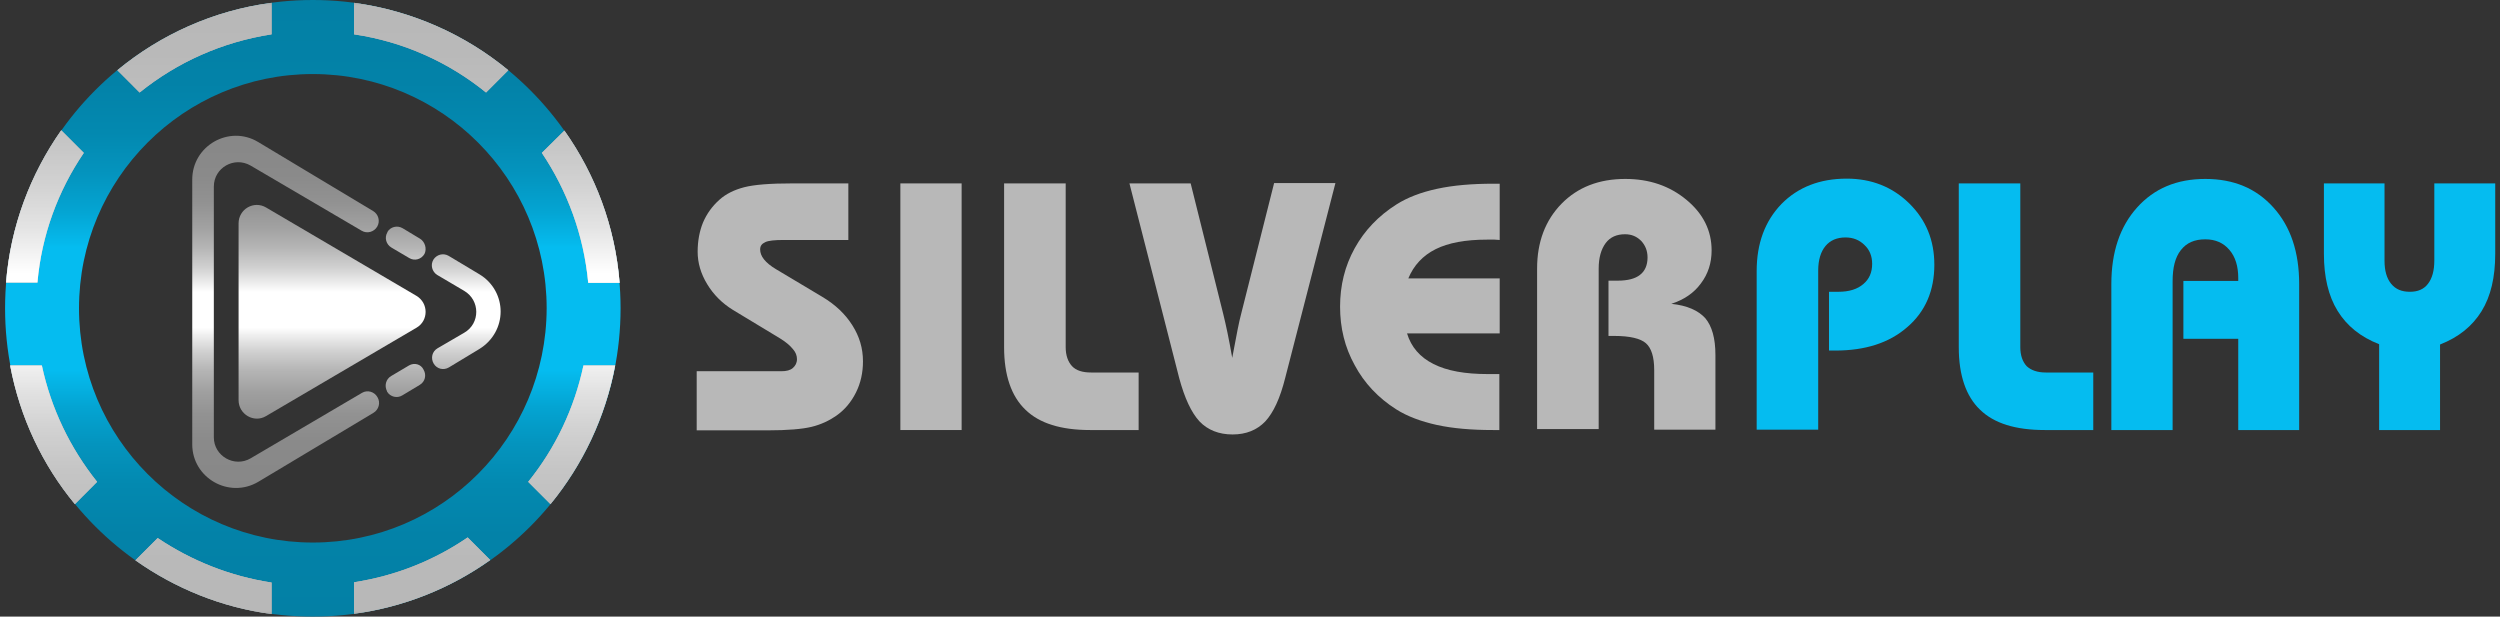 <?xml version="1.0" encoding="UTF-8"?>
<svg xmlns="http://www.w3.org/2000/svg" xmlns:xlink="http://www.w3.org/1999/xlink" width="223px" height="55px" viewBox="0 0 223 55" version="1.1">
<rect x="0" y="0" width="223" height="55" fill="#333333" stroke="none"/>
<defs>
<linearGradient id="linear0" gradientUnits="userSpaceOnUse" x1="98.576" y1="194" x2="98.576" y2="0" gradientTransform="matrix(0.283,0,0,0.284,0,0)">
<stop offset="0" style="stop-color:rgb(1.176%,50.196%,64.706%);stop-opacity:1;"/>
<stop offset="0.134" style="stop-color:rgb(1.176%,50.98%,65.882%);stop-opacity:1;"/>
<stop offset="0.215" style="stop-color:rgb(1.176%,53.725%,69.02%);stop-opacity:1;"/>
<stop offset="0.281" style="stop-color:rgb(1.569%,58.039%,74.51%);stop-opacity:1;"/>
<stop offset="0.341" style="stop-color:rgb(1.569%,64.314%,82.353%);stop-opacity:1;"/>
<stop offset="0.394" style="stop-color:rgb(1.961%,72.549%,92.549%);stop-opacity:1;"/>
<stop offset="0.4" style="stop-color:rgb(1.961%,73.725%,94.118%);stop-opacity:1;"/>
<stop offset="0.6" style="stop-color:rgb(1.961%,73.725%,94.118%);stop-opacity:1;"/>
<stop offset="0.606" style="stop-color:rgb(1.961%,72.549%,92.549%);stop-opacity:1;"/>
<stop offset="0.659" style="stop-color:rgb(1.569%,64.314%,82.353%);stop-opacity:1;"/>
<stop offset="0.719" style="stop-color:rgb(1.569%,58.039%,74.51%);stop-opacity:1;"/>
<stop offset="0.785" style="stop-color:rgb(1.176%,53.725%,69.02%);stop-opacity:1;"/>
<stop offset="0.866" style="stop-color:rgb(1.176%,50.98%,65.882%);stop-opacity:1;"/>
<stop offset="1" style="stop-color:rgb(1.176%,50.196%,64.706%);stop-opacity:1;"/>
</linearGradient>
<linearGradient id="linear1" gradientUnits="userSpaceOnUse" x1="14.142" y1="205.689" x2="14.142" y2="-12.28" gradientTransform="matrix(0.283,0,0,0.284,0,0)">
<stop offset="0" style="stop-color:rgb(52.941%,52.941%,52.941%);stop-opacity:1;"/>
<stop offset="0.13" style="stop-color:rgb(54.118%,54.118%,54.118%);stop-opacity:1;"/>
<stop offset="0.208" style="stop-color:rgb(57.255%,57.255%,57.255%);stop-opacity:1;"/>
<stop offset="0.272" style="stop-color:rgb(62.745%,62.745%,62.745%);stop-opacity:1;"/>
<stop offset="0.329" style="stop-color:rgb(70.588%,70.588%,70.588%);stop-opacity:1;"/>
<stop offset="0.381" style="stop-color:rgb(81.176%,81.176%,81.176%);stop-opacity:1;"/>
<stop offset="0.429" style="stop-color:rgb(93.725%,93.725%,93.725%);stop-opacity:1;"/>
<stop offset="0.45" style="stop-color:rgb(100%,100%,100%);stop-opacity:1;"/>
<stop offset="0.55" style="stop-color:rgb(100%,100%,100%);stop-opacity:1;"/>
<stop offset="0.569" style="stop-color:rgb(94.51%,94.51%,94.51%);stop-opacity:1;"/>
<stop offset="0.618" style="stop-color:rgb(81.569%,81.569%,81.569%);stop-opacity:1;"/>
<stop offset="0.672" style="stop-color:rgb(71.373%,71.373%,71.373%);stop-opacity:1;"/>
<stop offset="0.731" style="stop-color:rgb(63.137%,63.137%,63.137%);stop-opacity:1;"/>
<stop offset="0.797" style="stop-color:rgb(57.255%,57.255%,57.255%);stop-opacity:1;"/>
<stop offset="0.875" style="stop-color:rgb(54.118%,54.118%,54.118%);stop-opacity:1;"/>
<stop offset="1" style="stop-color:rgb(52.941%,52.941%,52.941%);stop-opacity:1;"/>
</linearGradient>
<linearGradient id="linear2" gradientUnits="userSpaceOnUse" x1="16.936" y1="205.689" x2="16.936" y2="-12.28" gradientTransform="matrix(0.283,0,0,0.284,0,0)">
<stop offset="0" style="stop-color:rgb(52.941%,52.941%,52.941%);stop-opacity:1;"/>
<stop offset="0.13" style="stop-color:rgb(54.118%,54.118%,54.118%);stop-opacity:1;"/>
<stop offset="0.208" style="stop-color:rgb(57.255%,57.255%,57.255%);stop-opacity:1;"/>
<stop offset="0.272" style="stop-color:rgb(62.745%,62.745%,62.745%);stop-opacity:1;"/>
<stop offset="0.329" style="stop-color:rgb(70.588%,70.588%,70.588%);stop-opacity:1;"/>
<stop offset="0.381" style="stop-color:rgb(81.176%,81.176%,81.176%);stop-opacity:1;"/>
<stop offset="0.429" style="stop-color:rgb(93.725%,93.725%,93.725%);stop-opacity:1;"/>
<stop offset="0.45" style="stop-color:rgb(100%,100%,100%);stop-opacity:1;"/>
<stop offset="0.55" style="stop-color:rgb(100%,100%,100%);stop-opacity:1;"/>
<stop offset="0.569" style="stop-color:rgb(94.51%,94.51%,94.51%);stop-opacity:1;"/>
<stop offset="0.618" style="stop-color:rgb(81.569%,81.569%,81.569%);stop-opacity:1;"/>
<stop offset="0.672" style="stop-color:rgb(71.373%,71.373%,71.373%);stop-opacity:1;"/>
<stop offset="0.731" style="stop-color:rgb(63.137%,63.137%,63.137%);stop-opacity:1;"/>
<stop offset="0.797" style="stop-color:rgb(57.255%,57.255%,57.255%);stop-opacity:1;"/>
<stop offset="0.875" style="stop-color:rgb(54.118%,54.118%,54.118%);stop-opacity:1;"/>
<stop offset="1" style="stop-color:rgb(52.941%,52.941%,52.941%);stop-opacity:1;"/>
</linearGradient>
<linearGradient id="linear3" gradientUnits="userSpaceOnUse" x1="61.295" y1="205.689" x2="61.295" y2="-12.28" gradientTransform="matrix(0.283,0,0,0.284,0,0)">
<stop offset="0" style="stop-color:rgb(52.941%,52.941%,52.941%);stop-opacity:1;"/>
<stop offset="0.13" style="stop-color:rgb(54.118%,54.118%,54.118%);stop-opacity:1;"/>
<stop offset="0.208" style="stop-color:rgb(57.255%,57.255%,57.255%);stop-opacity:1;"/>
<stop offset="0.272" style="stop-color:rgb(62.745%,62.745%,62.745%);stop-opacity:1;"/>
<stop offset="0.329" style="stop-color:rgb(70.588%,70.588%,70.588%);stop-opacity:1;"/>
<stop offset="0.381" style="stop-color:rgb(81.176%,81.176%,81.176%);stop-opacity:1;"/>
<stop offset="0.429" style="stop-color:rgb(93.725%,93.725%,93.725%);stop-opacity:1;"/>
<stop offset="0.45" style="stop-color:rgb(100%,100%,100%);stop-opacity:1;"/>
<stop offset="0.55" style="stop-color:rgb(100%,100%,100%);stop-opacity:1;"/>
<stop offset="0.569" style="stop-color:rgb(94.51%,94.51%,94.51%);stop-opacity:1;"/>
<stop offset="0.618" style="stop-color:rgb(81.569%,81.569%,81.569%);stop-opacity:1;"/>
<stop offset="0.672" style="stop-color:rgb(71.373%,71.373%,71.373%);stop-opacity:1;"/>
<stop offset="0.731" style="stop-color:rgb(63.137%,63.137%,63.137%);stop-opacity:1;"/>
<stop offset="0.797" style="stop-color:rgb(57.255%,57.255%,57.255%);stop-opacity:1;"/>
<stop offset="0.875" style="stop-color:rgb(54.118%,54.118%,54.118%);stop-opacity:1;"/>
<stop offset="1" style="stop-color:rgb(52.941%,52.941%,52.941%);stop-opacity:1;"/>
</linearGradient>
<linearGradient id="linear4" gradientUnits="userSpaceOnUse" x1="135.857" y1="205.689" x2="135.857" y2="-12.28" gradientTransform="matrix(0.283,0,0,0.284,0,0)">
<stop offset="0" style="stop-color:rgb(52.941%,52.941%,52.941%);stop-opacity:1;"/>
<stop offset="0.13" style="stop-color:rgb(54.118%,54.118%,54.118%);stop-opacity:1;"/>
<stop offset="0.208" style="stop-color:rgb(57.255%,57.255%,57.255%);stop-opacity:1;"/>
<stop offset="0.272" style="stop-color:rgb(62.745%,62.745%,62.745%);stop-opacity:1;"/>
<stop offset="0.329" style="stop-color:rgb(70.588%,70.588%,70.588%);stop-opacity:1;"/>
<stop offset="0.381" style="stop-color:rgb(81.176%,81.176%,81.176%);stop-opacity:1;"/>
<stop offset="0.429" style="stop-color:rgb(93.725%,93.725%,93.725%);stop-opacity:1;"/>
<stop offset="0.45" style="stop-color:rgb(100%,100%,100%);stop-opacity:1;"/>
<stop offset="0.55" style="stop-color:rgb(100%,100%,100%);stop-opacity:1;"/>
<stop offset="0.569" style="stop-color:rgb(94.51%,94.51%,94.51%);stop-opacity:1;"/>
<stop offset="0.618" style="stop-color:rgb(81.569%,81.569%,81.569%);stop-opacity:1;"/>
<stop offset="0.672" style="stop-color:rgb(71.373%,71.373%,71.373%);stop-opacity:1;"/>
<stop offset="0.731" style="stop-color:rgb(63.137%,63.137%,63.137%);stop-opacity:1;"/>
<stop offset="0.797" style="stop-color:rgb(57.255%,57.255%,57.255%);stop-opacity:1;"/>
<stop offset="0.875" style="stop-color:rgb(54.118%,54.118%,54.118%);stop-opacity:1;"/>
<stop offset="1" style="stop-color:rgb(52.941%,52.941%,52.941%);stop-opacity:1;"/>
</linearGradient>
<linearGradient id="linear5" gradientUnits="userSpaceOnUse" x1="64.129" y1="205.689" x2="64.129" y2="-12.28" gradientTransform="matrix(0.283,0,0,0.284,0,0)">
<stop offset="0" style="stop-color:rgb(52.941%,52.941%,52.941%);stop-opacity:1;"/>
<stop offset="0.13" style="stop-color:rgb(54.118%,54.118%,54.118%);stop-opacity:1;"/>
<stop offset="0.208" style="stop-color:rgb(57.255%,57.255%,57.255%);stop-opacity:1;"/>
<stop offset="0.272" style="stop-color:rgb(62.745%,62.745%,62.745%);stop-opacity:1;"/>
<stop offset="0.329" style="stop-color:rgb(70.588%,70.588%,70.588%);stop-opacity:1;"/>
<stop offset="0.381" style="stop-color:rgb(81.176%,81.176%,81.176%);stop-opacity:1;"/>
<stop offset="0.429" style="stop-color:rgb(93.725%,93.725%,93.725%);stop-opacity:1;"/>
<stop offset="0.45" style="stop-color:rgb(100%,100%,100%);stop-opacity:1;"/>
<stop offset="0.55" style="stop-color:rgb(100%,100%,100%);stop-opacity:1;"/>
<stop offset="0.569" style="stop-color:rgb(94.51%,94.51%,94.51%);stop-opacity:1;"/>
<stop offset="0.618" style="stop-color:rgb(81.569%,81.569%,81.569%);stop-opacity:1;"/>
<stop offset="0.672" style="stop-color:rgb(71.373%,71.373%,71.373%);stop-opacity:1;"/>
<stop offset="0.731" style="stop-color:rgb(63.137%,63.137%,63.137%);stop-opacity:1;"/>
<stop offset="0.797" style="stop-color:rgb(57.255%,57.255%,57.255%);stop-opacity:1;"/>
<stop offset="0.875" style="stop-color:rgb(54.118%,54.118%,54.118%);stop-opacity:1;"/>
<stop offset="1" style="stop-color:rgb(52.941%,52.941%,52.941%);stop-opacity:1;"/>
</linearGradient>
<linearGradient id="linear6" gradientUnits="userSpaceOnUse" x1="183.011" y1="205.689" x2="183.011" y2="-12.28" gradientTransform="matrix(0.283,0,0,0.284,0,0)">
<stop offset="0" style="stop-color:rgb(52.941%,52.941%,52.941%);stop-opacity:1;"/>
<stop offset="0.13" style="stop-color:rgb(54.118%,54.118%,54.118%);stop-opacity:1;"/>
<stop offset="0.208" style="stop-color:rgb(57.255%,57.255%,57.255%);stop-opacity:1;"/>
<stop offset="0.272" style="stop-color:rgb(62.745%,62.745%,62.745%);stop-opacity:1;"/>
<stop offset="0.329" style="stop-color:rgb(70.588%,70.588%,70.588%);stop-opacity:1;"/>
<stop offset="0.381" style="stop-color:rgb(81.176%,81.176%,81.176%);stop-opacity:1;"/>
<stop offset="0.429" style="stop-color:rgb(93.725%,93.725%,93.725%);stop-opacity:1;"/>
<stop offset="0.45" style="stop-color:rgb(100%,100%,100%);stop-opacity:1;"/>
<stop offset="0.55" style="stop-color:rgb(100%,100%,100%);stop-opacity:1;"/>
<stop offset="0.569" style="stop-color:rgb(94.51%,94.51%,94.51%);stop-opacity:1;"/>
<stop offset="0.618" style="stop-color:rgb(81.569%,81.569%,81.569%);stop-opacity:1;"/>
<stop offset="0.672" style="stop-color:rgb(71.373%,71.373%,71.373%);stop-opacity:1;"/>
<stop offset="0.731" style="stop-color:rgb(63.137%,63.137%,63.137%);stop-opacity:1;"/>
<stop offset="0.797" style="stop-color:rgb(57.255%,57.255%,57.255%);stop-opacity:1;"/>
<stop offset="0.875" style="stop-color:rgb(54.118%,54.118%,54.118%);stop-opacity:1;"/>
<stop offset="1" style="stop-color:rgb(52.941%,52.941%,52.941%);stop-opacity:1;"/>
</linearGradient>
<linearGradient id="linear7" gradientUnits="userSpaceOnUse" x1="133.024" y1="205.689" x2="133.024" y2="-12.28" gradientTransform="matrix(0.283,0,0,0.284,0,0)">
<stop offset="0" style="stop-color:rgb(52.941%,52.941%,52.941%);stop-opacity:1;"/>
<stop offset="0.13" style="stop-color:rgb(54.118%,54.118%,54.118%);stop-opacity:1;"/>
<stop offset="0.208" style="stop-color:rgb(57.255%,57.255%,57.255%);stop-opacity:1;"/>
<stop offset="0.272" style="stop-color:rgb(62.745%,62.745%,62.745%);stop-opacity:1;"/>
<stop offset="0.329" style="stop-color:rgb(70.588%,70.588%,70.588%);stop-opacity:1;"/>
<stop offset="0.381" style="stop-color:rgb(81.176%,81.176%,81.176%);stop-opacity:1;"/>
<stop offset="0.429" style="stop-color:rgb(93.725%,93.725%,93.725%);stop-opacity:1;"/>
<stop offset="0.45" style="stop-color:rgb(100%,100%,100%);stop-opacity:1;"/>
<stop offset="0.55" style="stop-color:rgb(100%,100%,100%);stop-opacity:1;"/>
<stop offset="0.569" style="stop-color:rgb(94.51%,94.51%,94.51%);stop-opacity:1;"/>
<stop offset="0.618" style="stop-color:rgb(81.569%,81.569%,81.569%);stop-opacity:1;"/>
<stop offset="0.672" style="stop-color:rgb(71.373%,71.373%,71.373%);stop-opacity:1;"/>
<stop offset="0.731" style="stop-color:rgb(63.137%,63.137%,63.137%);stop-opacity:1;"/>
<stop offset="0.797" style="stop-color:rgb(57.255%,57.255%,57.255%);stop-opacity:1;"/>
<stop offset="0.875" style="stop-color:rgb(54.118%,54.118%,54.118%);stop-opacity:1;"/>
<stop offset="1" style="stop-color:rgb(52.941%,52.941%,52.941%);stop-opacity:1;"/>
</linearGradient>
<linearGradient id="linear8" gradientUnits="userSpaceOnUse" x1="180.216" y1="205.689" x2="180.216" y2="-12.28" gradientTransform="matrix(0.283,0,0,0.284,0,0)">
<stop offset="0" style="stop-color:rgb(52.941%,52.941%,52.941%);stop-opacity:1;"/>
<stop offset="0.13" style="stop-color:rgb(54.118%,54.118%,54.118%);stop-opacity:1;"/>
<stop offset="0.208" style="stop-color:rgb(57.255%,57.255%,57.255%);stop-opacity:1;"/>
<stop offset="0.272" style="stop-color:rgb(62.745%,62.745%,62.745%);stop-opacity:1;"/>
<stop offset="0.329" style="stop-color:rgb(70.588%,70.588%,70.588%);stop-opacity:1;"/>
<stop offset="0.381" style="stop-color:rgb(81.176%,81.176%,81.176%);stop-opacity:1;"/>
<stop offset="0.429" style="stop-color:rgb(93.725%,93.725%,93.725%);stop-opacity:1;"/>
<stop offset="0.45" style="stop-color:rgb(100%,100%,100%);stop-opacity:1;"/>
<stop offset="0.55" style="stop-color:rgb(100%,100%,100%);stop-opacity:1;"/>
<stop offset="0.569" style="stop-color:rgb(94.51%,94.51%,94.51%);stop-opacity:1;"/>
<stop offset="0.618" style="stop-color:rgb(81.569%,81.569%,81.569%);stop-opacity:1;"/>
<stop offset="0.672" style="stop-color:rgb(71.373%,71.373%,71.373%);stop-opacity:1;"/>
<stop offset="0.731" style="stop-color:rgb(63.137%,63.137%,63.137%);stop-opacity:1;"/>
<stop offset="0.797" style="stop-color:rgb(57.255%,57.255%,57.255%);stop-opacity:1;"/>
<stop offset="0.875" style="stop-color:rgb(54.118%,54.118%,54.118%);stop-opacity:1;"/>
<stop offset="1" style="stop-color:rgb(52.941%,52.941%,52.941%);stop-opacity:1;"/>
</linearGradient>
<filter id="alpha" filterUnits="objectBoundingBox" x="0%" y="0%" width="100%" height="100%">
  <feColorMatrix type="matrix" in="SourceGraphic" values="0 0 0 0 1 0 0 0 0 1 0 0 0 0 1 0 0 0 1 0"/>
</filter>
<mask id="mask0">
  <g filter="url(#alpha)">
<rect x="0" y="0" width="223" height="55" style="fill:rgb(0%,0%,0%);fill-opacity:0.4;stroke:none;"/>
  </g>
</mask>
<clipPath id="clip1">
  <rect x="0" y="0" width="223" height="55"/>
</clipPath>
<g id="surface5" clip-path="url(#clip1)">
<path style=" stroke:none;fill-rule:nonzero;fill:rgb(100%,100%,100%);fill-opacity:1;" d="M 7.473 13.637 L 5.461 11.625 C 2.715 15.535 0.934 20.188 0.539 25.203 L 3.34 25.203 C 3.707 20.98 5.18 17.012 7.473 13.637 Z M 7.473 13.637 "/>
<path style=" stroke:none;fill-rule:nonzero;fill:rgb(100%,100%,100%);fill-opacity:1;" d="M 7.473 13.637 L 5.461 11.625 C 2.715 15.535 0.934 20.188 0.539 25.203 L 3.34 25.203 C 3.707 20.98 5.18 17.012 7.473 13.637 Z M 7.473 13.637 "/>
<path style=" stroke:none;fill-rule:nonzero;fill:rgb(100%,100%,100%);fill-opacity:1;" d="M 0.906 32.602 C 1.781 37.254 3.793 41.477 6.68 44.965 L 8.66 42.98 C 6.281 40.004 4.555 36.457 3.734 32.602 Z M 0.906 32.602 "/>
<path style=" stroke:none;fill-rule:nonzero;fill:rgb(100%,100%,100%);fill-opacity:1;" d="M 0.906 32.602 C 1.781 37.254 3.793 41.477 6.68 44.965 L 8.66 42.98 C 6.281 40.004 4.555 36.457 3.734 32.602 Z M 0.906 32.602 "/>
<path style=" stroke:none;fill-rule:nonzero;fill:rgb(100%,100%,100%);fill-opacity:1;" d="M 12.453 8.25 C 15.793 5.559 19.809 3.742 24.223 3.062 L 24.223 0.254 C 19.047 0.938 14.32 3.09 10.473 6.266 Z M 12.453 8.25 "/>
<path style=" stroke:none;fill-rule:nonzero;fill:rgb(100%,100%,100%);fill-opacity:1;" d="M 12.453 8.25 C 15.793 5.559 19.809 3.742 24.223 3.062 L 24.223 0.254 C 19.047 0.938 14.32 3.09 10.473 6.266 Z M 12.453 8.25 "/>
<path style=" stroke:none;fill-rule:nonzero;fill:rgb(100%,100%,100%);fill-opacity:1;" d="M 31.582 3.062 C 35.996 3.715 40.043 5.559 43.355 8.25 L 45.336 6.266 C 41.488 3.09 36.762 0.965 31.582 0.254 Z M 31.582 3.062 "/>
<path style=" stroke:none;fill-rule:nonzero;fill:rgb(100%,100%,100%);fill-opacity:1;" d="M 31.582 3.062 C 35.996 3.715 40.043 5.559 43.355 8.25 L 45.336 6.266 C 41.488 3.09 36.762 0.965 31.582 0.254 Z M 31.582 3.062 "/>
<path style=" stroke:none;fill-rule:nonzero;fill:rgb(100%,100%,100%);fill-opacity:1;" d="M 12.082 49.98 C 15.621 52.477 19.754 54.18 24.223 54.773 L 24.223 51.965 C 20.516 51.398 17.066 50.012 14.066 47.996 Z M 12.082 49.98 "/>
<path style=" stroke:none;fill-rule:nonzero;fill:rgb(100%,100%,100%);fill-opacity:1;" d="M 12.082 49.98 C 15.621 52.477 19.754 54.18 24.223 54.773 L 24.223 51.965 C 20.516 51.398 17.066 50.012 14.066 47.996 Z M 12.082 49.98 "/>
<path style=" stroke:none;fill-rule:nonzero;fill:rgb(100%,100%,100%);fill-opacity:1;" d="M 48.336 13.637 C 50.598 17.012 52.07 20.949 52.469 25.23 L 55.27 25.23 C 54.871 20.188 53.09 15.535 50.344 11.652 Z M 48.336 13.637 "/>
<path style=" stroke:none;fill-rule:nonzero;fill:rgb(100%,100%,100%);fill-opacity:1;" d="M 48.336 13.637 C 50.598 17.012 52.07 20.949 52.469 25.23 L 55.27 25.23 C 54.871 20.188 53.09 15.535 50.344 11.652 Z M 48.336 13.637 "/>
<path style=" stroke:none;fill-rule:nonzero;fill:rgb(100%,100%,100%);fill-opacity:1;" d="M 31.582 51.938 L 31.582 54.746 C 36.055 54.148 40.215 52.449 43.723 49.953 L 41.715 47.941 C 38.742 49.98 35.289 51.371 31.582 51.938 Z M 31.582 51.938 "/>
<path style=" stroke:none;fill-rule:nonzero;fill:rgb(100%,100%,100%);fill-opacity:1;" d="M 31.582 51.938 L 31.582 54.746 C 36.055 54.148 40.215 52.449 43.723 49.953 L 41.715 47.941 C 38.742 49.98 35.289 51.371 31.582 51.938 Z M 31.582 51.938 "/>
<path style=" stroke:none;fill-rule:nonzero;fill:rgb(100%,100%,100%);fill-opacity:1;" d="M 47.117 42.98 L 49.102 44.965 C 51.984 41.449 53.996 37.223 54.871 32.602 L 52.043 32.602 C 51.223 36.457 49.523 40.004 47.117 42.98 Z M 47.117 42.98 "/>
<path style=" stroke:none;fill-rule:nonzero;fill:rgb(100%,100%,100%);fill-opacity:1;" d="M 47.117 42.98 L 49.102 44.965 C 51.984 41.449 53.996 37.223 54.871 32.602 L 52.043 32.602 C 51.223 36.457 49.523 40.004 47.117 42.98 Z M 47.117 42.98 "/>
</g>
<linearGradient id="linear9" gradientUnits="userSpaceOnUse" x1="90.135" y1="153.507" x2="90.135" y2="41.079" gradientTransform="matrix(0.283,0,0,0.284,0,0)">
<stop offset="0" style="stop-color:rgb(52.941%,52.941%,52.941%);stop-opacity:1;"/>
<stop offset="0.13" style="stop-color:rgb(54.118%,54.118%,54.118%);stop-opacity:1;"/>
<stop offset="0.208" style="stop-color:rgb(57.255%,57.255%,57.255%);stop-opacity:1;"/>
<stop offset="0.272" style="stop-color:rgb(62.745%,62.745%,62.745%);stop-opacity:1;"/>
<stop offset="0.329" style="stop-color:rgb(70.588%,70.588%,70.588%);stop-opacity:1;"/>
<stop offset="0.381" style="stop-color:rgb(81.176%,81.176%,81.176%);stop-opacity:1;"/>
<stop offset="0.429" style="stop-color:rgb(93.725%,93.725%,93.725%);stop-opacity:1;"/>
<stop offset="0.45" style="stop-color:rgb(100%,100%,100%);stop-opacity:1;"/>
<stop offset="0.55" style="stop-color:rgb(100%,100%,100%);stop-opacity:1;"/>
<stop offset="0.569" style="stop-color:rgb(94.51%,94.51%,94.51%);stop-opacity:1;"/>
<stop offset="0.618" style="stop-color:rgb(81.569%,81.569%,81.569%);stop-opacity:1;"/>
<stop offset="0.672" style="stop-color:rgb(71.373%,71.373%,71.373%);stop-opacity:1;"/>
<stop offset="0.731" style="stop-color:rgb(63.137%,63.137%,63.137%);stop-opacity:1;"/>
<stop offset="0.797" style="stop-color:rgb(57.255%,57.255%,57.255%);stop-opacity:1;"/>
<stop offset="0.875" style="stop-color:rgb(54.118%,54.118%,54.118%);stop-opacity:1;"/>
<stop offset="1" style="stop-color:rgb(52.941%,52.941%,52.941%);stop-opacity:1;"/>
</linearGradient>
<linearGradient id="linear10" gradientUnits="userSpaceOnUse" x1="104.616" y1="153.507" x2="104.616" y2="41.079" gradientTransform="matrix(0.283,0,0,0.284,0,0)">
<stop offset="0" style="stop-color:rgb(52.941%,52.941%,52.941%);stop-opacity:1;"/>
<stop offset="0.13" style="stop-color:rgb(54.118%,54.118%,54.118%);stop-opacity:1;"/>
<stop offset="0.208" style="stop-color:rgb(57.255%,57.255%,57.255%);stop-opacity:1;"/>
<stop offset="0.272" style="stop-color:rgb(62.745%,62.745%,62.745%);stop-opacity:1;"/>
<stop offset="0.329" style="stop-color:rgb(70.588%,70.588%,70.588%);stop-opacity:1;"/>
<stop offset="0.381" style="stop-color:rgb(81.176%,81.176%,81.176%);stop-opacity:1;"/>
<stop offset="0.429" style="stop-color:rgb(93.725%,93.725%,93.725%);stop-opacity:1;"/>
<stop offset="0.45" style="stop-color:rgb(100%,100%,100%);stop-opacity:1;"/>
<stop offset="0.55" style="stop-color:rgb(100%,100%,100%);stop-opacity:1;"/>
<stop offset="0.569" style="stop-color:rgb(94.51%,94.51%,94.51%);stop-opacity:1;"/>
<stop offset="0.618" style="stop-color:rgb(81.569%,81.569%,81.569%);stop-opacity:1;"/>
<stop offset="0.672" style="stop-color:rgb(71.373%,71.373%,71.373%);stop-opacity:1;"/>
<stop offset="0.731" style="stop-color:rgb(63.137%,63.137%,63.137%);stop-opacity:1;"/>
<stop offset="0.797" style="stop-color:rgb(57.255%,57.255%,57.255%);stop-opacity:1;"/>
<stop offset="0.875" style="stop-color:rgb(54.118%,54.118%,54.118%);stop-opacity:1;"/>
<stop offset="1" style="stop-color:rgb(52.941%,52.941%,52.941%);stop-opacity:1;"/>
</linearGradient>
<linearGradient id="linear11" gradientUnits="userSpaceOnUse" x1="127.785" y1="153.507" x2="127.785" y2="41.079" gradientTransform="matrix(0.283,0,0,0.284,0,0)">
<stop offset="0" style="stop-color:rgb(52.941%,52.941%,52.941%);stop-opacity:1;"/>
<stop offset="0.13" style="stop-color:rgb(54.118%,54.118%,54.118%);stop-opacity:1;"/>
<stop offset="0.208" style="stop-color:rgb(57.255%,57.255%,57.255%);stop-opacity:1;"/>
<stop offset="0.272" style="stop-color:rgb(62.745%,62.745%,62.745%);stop-opacity:1;"/>
<stop offset="0.329" style="stop-color:rgb(70.588%,70.588%,70.588%);stop-opacity:1;"/>
<stop offset="0.381" style="stop-color:rgb(81.176%,81.176%,81.176%);stop-opacity:1;"/>
<stop offset="0.429" style="stop-color:rgb(93.725%,93.725%,93.725%);stop-opacity:1;"/>
<stop offset="0.45" style="stop-color:rgb(100%,100%,100%);stop-opacity:1;"/>
<stop offset="0.55" style="stop-color:rgb(100%,100%,100%);stop-opacity:1;"/>
<stop offset="0.569" style="stop-color:rgb(94.51%,94.51%,94.51%);stop-opacity:1;"/>
<stop offset="0.618" style="stop-color:rgb(81.569%,81.569%,81.569%);stop-opacity:1;"/>
<stop offset="0.672" style="stop-color:rgb(71.373%,71.373%,71.373%);stop-opacity:1;"/>
<stop offset="0.731" style="stop-color:rgb(63.137%,63.137%,63.137%);stop-opacity:1;"/>
<stop offset="0.797" style="stop-color:rgb(57.255%,57.255%,57.255%);stop-opacity:1;"/>
<stop offset="0.875" style="stop-color:rgb(54.118%,54.118%,54.118%);stop-opacity:1;"/>
<stop offset="1" style="stop-color:rgb(52.941%,52.941%,52.941%);stop-opacity:1;"/>
</linearGradient>
<linearGradient id="linear12" gradientUnits="userSpaceOnUse" x1="127.872" y1="153.507" x2="127.872" y2="41.079" gradientTransform="matrix(0.283,0,0,0.284,0,0)">
<stop offset="0" style="stop-color:rgb(52.941%,52.941%,52.941%);stop-opacity:1;"/>
<stop offset="0.13" style="stop-color:rgb(54.118%,54.118%,54.118%);stop-opacity:1;"/>
<stop offset="0.208" style="stop-color:rgb(57.255%,57.255%,57.255%);stop-opacity:1;"/>
<stop offset="0.272" style="stop-color:rgb(62.745%,62.745%,62.745%);stop-opacity:1;"/>
<stop offset="0.329" style="stop-color:rgb(70.588%,70.588%,70.588%);stop-opacity:1;"/>
<stop offset="0.381" style="stop-color:rgb(81.176%,81.176%,81.176%);stop-opacity:1;"/>
<stop offset="0.429" style="stop-color:rgb(93.725%,93.725%,93.725%);stop-opacity:1;"/>
<stop offset="0.45" style="stop-color:rgb(100%,100%,100%);stop-opacity:1;"/>
<stop offset="0.55" style="stop-color:rgb(100%,100%,100%);stop-opacity:1;"/>
<stop offset="0.569" style="stop-color:rgb(94.51%,94.51%,94.51%);stop-opacity:1;"/>
<stop offset="0.618" style="stop-color:rgb(81.569%,81.569%,81.569%);stop-opacity:1;"/>
<stop offset="0.672" style="stop-color:rgb(71.373%,71.373%,71.373%);stop-opacity:1;"/>
<stop offset="0.731" style="stop-color:rgb(63.137%,63.137%,63.137%);stop-opacity:1;"/>
<stop offset="0.797" style="stop-color:rgb(57.255%,57.255%,57.255%);stop-opacity:1;"/>
<stop offset="0.875" style="stop-color:rgb(54.118%,54.118%,54.118%);stop-opacity:1;"/>
<stop offset="1" style="stop-color:rgb(52.941%,52.941%,52.941%);stop-opacity:1;"/>
</linearGradient>
<linearGradient id="linear13" gradientUnits="userSpaceOnUse" x1="146.975" y1="153.507" x2="146.975" y2="41.079" gradientTransform="matrix(0.283,0,0,0.284,0,0)">
<stop offset="0" style="stop-color:rgb(52.941%,52.941%,52.941%);stop-opacity:1;"/>
<stop offset="0.13" style="stop-color:rgb(54.118%,54.118%,54.118%);stop-opacity:1;"/>
<stop offset="0.208" style="stop-color:rgb(57.255%,57.255%,57.255%);stop-opacity:1;"/>
<stop offset="0.272" style="stop-color:rgb(62.745%,62.745%,62.745%);stop-opacity:1;"/>
<stop offset="0.329" style="stop-color:rgb(70.588%,70.588%,70.588%);stop-opacity:1;"/>
<stop offset="0.381" style="stop-color:rgb(81.176%,81.176%,81.176%);stop-opacity:1;"/>
<stop offset="0.429" style="stop-color:rgb(93.725%,93.725%,93.725%);stop-opacity:1;"/>
<stop offset="0.45" style="stop-color:rgb(100%,100%,100%);stop-opacity:1;"/>
<stop offset="0.55" style="stop-color:rgb(100%,100%,100%);stop-opacity:1;"/>
<stop offset="0.569" style="stop-color:rgb(94.51%,94.51%,94.51%);stop-opacity:1;"/>
<stop offset="0.618" style="stop-color:rgb(81.569%,81.569%,81.569%);stop-opacity:1;"/>
<stop offset="0.672" style="stop-color:rgb(71.373%,71.373%,71.373%);stop-opacity:1;"/>
<stop offset="0.731" style="stop-color:rgb(63.137%,63.137%,63.137%);stop-opacity:1;"/>
<stop offset="0.797" style="stop-color:rgb(57.255%,57.255%,57.255%);stop-opacity:1;"/>
<stop offset="0.875" style="stop-color:rgb(54.118%,54.118%,54.118%);stop-opacity:1;"/>
<stop offset="1" style="stop-color:rgb(52.941%,52.941%,52.941%);stop-opacity:1;"/>
</linearGradient>
</defs>
<g id="surface1">
<path style=" stroke:none;fill-rule:evenodd;fill:url(#linear0);" d="M 55.355 27.5 C 55.355 42.695 43.07 55 27.902 55 C 12.734 55 0.453 42.695 0.453 27.5 C 0.453 12.305 12.734 0 27.902 0 C 43.043 0 55.355 12.305 55.355 27.5 Z M 48.762 27.5 C 48.762 15.961 39.422 6.605 27.902 6.605 C 16.387 6.605 7.047 15.961 7.047 27.5 C 7.047 39.039 16.387 48.395 27.902 48.395 C 39.422 48.395 48.73 39.039 48.762 27.5 Z M 48.762 27.5 "/>
<path style=" stroke:none;fill-rule:nonzero;fill:rgb(52.941%,52.941%,52.941%);fill-opacity:1;" d="M 7.473 13.637 L 5.461 11.625 C 2.715 15.535 0.934 20.188 0.539 25.203 L 3.34 25.203 C 3.707 20.98 5.18 17.012 7.473 13.637 Z M 7.473 13.637 "/>
<path style=" stroke:none;fill-rule:nonzero;fill:url(#linear1);" d="M 7.473 13.637 L 5.461 11.625 C 2.715 15.535 0.934 20.188 0.539 25.203 L 3.34 25.203 C 3.707 20.98 5.18 17.012 7.473 13.637 Z M 7.473 13.637 "/>
<path style=" stroke:none;fill-rule:nonzero;fill:rgb(52.941%,52.941%,52.941%);fill-opacity:1;" d="M 0.906 32.602 C 1.781 37.254 3.793 41.477 6.68 44.965 L 8.66 42.98 C 6.281 40.004 4.555 36.457 3.734 32.602 Z M 0.906 32.602 "/>
<path style=" stroke:none;fill-rule:nonzero;fill:url(#linear2);" d="M 0.906 32.602 C 1.781 37.254 3.793 41.477 6.68 44.965 L 8.66 42.98 C 6.281 40.004 4.555 36.457 3.734 32.602 Z M 0.906 32.602 "/>
<path style=" stroke:none;fill-rule:nonzero;fill:rgb(52.941%,52.941%,52.941%);fill-opacity:1;" d="M 12.453 8.25 C 15.793 5.559 19.809 3.742 24.223 3.062 L 24.223 0.254 C 19.047 0.938 14.32 3.09 10.473 6.266 Z M 12.453 8.25 "/>
<path style=" stroke:none;fill-rule:nonzero;fill:url(#linear3);" d="M 12.453 8.25 C 15.793 5.559 19.809 3.742 24.223 3.062 L 24.223 0.254 C 19.047 0.938 14.32 3.09 10.473 6.266 Z M 12.453 8.25 "/>
<path style=" stroke:none;fill-rule:nonzero;fill:rgb(52.941%,52.941%,52.941%);fill-opacity:1;" d="M 31.582 3.062 C 35.996 3.715 40.043 5.559 43.355 8.25 L 45.336 6.266 C 41.488 3.09 36.762 0.965 31.582 0.254 Z M 31.582 3.062 "/>
<path style=" stroke:none;fill-rule:nonzero;fill:url(#linear4);" d="M 31.582 3.062 C 35.996 3.715 40.043 5.559 43.355 8.25 L 45.336 6.266 C 41.488 3.09 36.762 0.965 31.582 0.254 Z M 31.582 3.062 "/>
<path style=" stroke:none;fill-rule:nonzero;fill:rgb(52.941%,52.941%,52.941%);fill-opacity:1;" d="M 12.082 49.98 C 15.621 52.477 19.754 54.18 24.223 54.773 L 24.223 51.965 C 20.516 51.398 17.066 50.012 14.066 47.996 Z M 12.082 49.98 "/>
<path style=" stroke:none;fill-rule:nonzero;fill:url(#linear5);" d="M 12.082 49.98 C 15.621 52.477 19.754 54.18 24.223 54.773 L 24.223 51.965 C 20.516 51.398 17.066 50.012 14.066 47.996 Z M 12.082 49.98 "/>
<path style=" stroke:none;fill-rule:nonzero;fill:rgb(52.941%,52.941%,52.941%);fill-opacity:1;" d="M 48.336 13.637 C 50.598 17.012 52.07 20.949 52.469 25.23 L 55.27 25.23 C 54.871 20.188 53.09 15.535 50.344 11.652 Z M 48.336 13.637 "/>
<path style=" stroke:none;fill-rule:nonzero;fill:url(#linear6);" d="M 48.336 13.637 C 50.598 17.012 52.07 20.949 52.469 25.23 L 55.27 25.23 C 54.871 20.188 53.09 15.535 50.344 11.652 Z M 48.336 13.637 "/>
<path style=" stroke:none;fill-rule:nonzero;fill:rgb(52.941%,52.941%,52.941%);fill-opacity:1;" d="M 31.582 51.938 L 31.582 54.746 C 36.055 54.148 40.215 52.449 43.723 49.953 L 41.715 47.941 C 38.742 49.98 35.289 51.371 31.582 51.938 Z M 31.582 51.938 "/>
<path style=" stroke:none;fill-rule:nonzero;fill:url(#linear7);" d="M 31.582 51.938 L 31.582 54.746 C 36.055 54.148 40.215 52.449 43.723 49.953 L 41.715 47.941 C 38.742 49.98 35.289 51.371 31.582 51.938 Z M 31.582 51.938 "/>
<path style=" stroke:none;fill-rule:nonzero;fill:rgb(52.941%,52.941%,52.941%);fill-opacity:1;" d="M 47.117 42.98 L 49.102 44.965 C 51.984 41.449 53.996 37.223 54.871 32.602 L 52.043 32.602 C 51.223 36.457 49.523 40.004 47.117 42.98 Z M 47.117 42.98 "/>
<path style=" stroke:none;fill-rule:nonzero;fill:url(#linear8);" d="M 47.117 42.98 L 49.102 44.965 C 51.984 41.449 53.996 37.223 54.871 32.602 L 52.043 32.602 C 51.223 36.457 49.523 40.004 47.117 42.98 Z M 47.117 42.98 "/>
<use xlink:href="#surface5" mask="url(#mask0)"/>
<path style=" stroke:none;fill-rule:nonzero;fill:url(#linear9);" d="M 32.289 35.043 L 22.355 40.883 C 20.914 41.73 19.074 40.684 19.074 39.012 L 19.074 16.641 C 19.074 14.969 20.887 13.922 22.355 14.77 L 32.262 20.582 C 32.742 20.867 33.363 20.695 33.648 20.215 C 33.93 19.73 33.762 19.109 33.281 18.824 L 23.035 12.672 C 20.461 11.113 17.148 12.984 17.148 16.02 L 17.148 39.633 C 17.148 42.641 20.434 44.512 23.035 42.98 L 33.309 36.828 C 33.789 36.543 33.961 35.922 33.676 35.438 C 33.395 34.93 32.77 34.758 32.289 35.043 Z M 32.289 35.043 "/>
<path style=" stroke:none;fill-rule:nonzero;fill:url(#linear10);" d="M 37.156 26.395 L 23.742 18.512 C 22.641 17.859 21.281 18.656 21.281 19.93 L 21.281 35.691 C 21.281 36.969 22.668 37.762 23.742 37.109 L 37.156 29.23 C 38.234 28.605 38.234 27.047 37.156 26.395 Z M 37.156 26.395 "/>
<path style=" stroke:none;fill-rule:nonzero;fill:url(#linear11);" d="M 37.469 21.293 L 35.91 20.355 C 35.43 20.07 34.809 20.242 34.555 20.695 L 34.555 20.723 C 34.27 21.207 34.441 21.801 34.922 22.086 L 36.508 23.02 C 36.988 23.305 37.582 23.133 37.863 22.652 C 38.09 22.199 37.922 21.574 37.469 21.293 Z M 37.469 21.293 "/>
<path style=" stroke:none;fill-rule:nonzero;fill:url(#linear12);" d="M 36.477 32.602 L 34.895 33.539 C 34.414 33.82 34.27 34.418 34.523 34.898 L 34.523 34.93 C 34.809 35.41 35.43 35.551 35.883 35.27 L 37.441 34.332 C 37.922 34.051 38.062 33.453 37.781 32.973 C 37.555 32.488 36.961 32.32 36.477 32.602 Z M 36.477 32.602 "/>
<path style=" stroke:none;fill-rule:nonzero;fill:url(#linear13);" d="M 42.762 24.465 L 40.016 22.82 C 39.535 22.539 38.941 22.707 38.656 23.164 C 38.375 23.645 38.543 24.238 38.996 24.523 L 41.402 25.941 C 42.844 26.793 42.844 28.859 41.402 29.684 L 39.023 31.07 C 38.543 31.355 38.402 31.949 38.684 32.434 C 38.969 32.914 39.562 33.059 40.043 32.773 L 42.762 31.129 C 44.004 30.363 44.656 29.086 44.656 27.785 C 44.656 26.535 44.035 25.23 42.762 24.465 Z M 42.762 24.465 "/>
<path style=" stroke:none;fill-rule:nonzero;fill:rgb(1.961%,73.725%,94.118%);fill-opacity:1;" d="M 156.695 38.359 L 156.695 24.184 C 156.695 21.715 157.43 19.73 158.902 18.199 C 160.375 16.699 162.324 15.934 164.73 15.934 C 166.938 15.934 168.805 16.672 170.305 18.145 C 171.805 19.617 172.543 21.434 172.543 23.617 C 172.543 25.914 171.75 27.785 170.137 29.172 C 168.523 30.59 166.371 31.27 163.711 31.27 L 163.148 31.27 L 163.148 26.027 L 163.996 26.027 C 164.93 26.027 165.664 25.801 166.203 25.344 C 166.742 24.891 166.996 24.297 166.996 23.531 C 166.996 22.852 166.77 22.285 166.316 21.859 C 165.863 21.406 165.297 21.18 164.617 21.18 C 163.855 21.18 163.262 21.434 162.836 21.941 C 162.41 22.453 162.184 23.191 162.184 24.125 L 162.184 38.328 L 156.695 38.328 Z M 156.695 38.359 "/>
<path style=" stroke:none;fill-rule:nonzero;fill:rgb(1.961%,73.725%,94.118%);fill-opacity:1;" d="M 174.75 16.359 L 180.211 16.359 L 180.211 30.957 C 180.211 31.695 180.41 32.262 180.777 32.66 C 181.172 33.027 181.738 33.227 182.477 33.227 L 186.719 33.227 L 186.719 38.359 L 182.391 38.359 C 179.785 38.359 177.863 37.762 176.617 36.543 C 175.371 35.352 174.723 33.48 174.723 30.988 L 174.723 16.359 Z M 174.75 16.359 "/>
<path style=" stroke:none;fill-rule:nonzero;fill:rgb(1.961%,73.725%,94.118%);fill-opacity:1;" d="M 188.332 38.359 L 188.332 25.344 C 188.332 22.48 189.098 20.215 190.625 18.512 C 192.152 16.812 194.164 15.961 196.711 15.961 C 199.258 15.961 201.266 16.812 202.793 18.512 C 204.324 20.215 205.086 22.48 205.086 25.344 L 205.086 38.359 L 199.652 38.359 L 199.652 30.223 L 194.758 30.223 L 194.758 25.062 L 199.652 25.062 L 199.652 24.809 C 199.652 23.758 199.398 22.906 198.859 22.285 C 198.324 21.66 197.617 21.348 196.711 21.348 C 195.746 21.348 195.039 21.66 194.531 22.312 C 194.02 22.965 193.797 23.871 193.797 25.09 L 193.797 38.359 Z M 188.332 38.359 "/>
<path style=" stroke:none;fill-rule:nonzero;fill:rgb(1.961%,73.725%,94.118%);fill-opacity:1;" d="M 212.699 16.359 L 212.699 23.246 C 212.699 24.156 212.898 24.836 213.293 25.316 C 213.691 25.801 214.227 26.027 214.965 26.027 C 215.672 26.027 216.207 25.801 216.574 25.316 C 216.945 24.836 217.141 24.156 217.141 23.246 L 217.141 16.359 L 222.574 16.359 L 222.574 22.652 C 222.574 24.723 222.18 26.422 221.359 27.754 C 220.539 29.086 219.32 30.078 217.652 30.73 L 217.652 38.359 L 212.219 38.359 L 212.219 30.703 C 210.547 30.051 209.332 29.059 208.512 27.727 C 207.691 26.395 207.293 24.691 207.293 22.652 L 207.293 16.359 Z M 212.699 16.359 "/>
<path style=" stroke:none;fill-rule:nonzero;fill:rgb(72.157%,72.157%,72.157%);fill-opacity:1;" d="M 62.145 38.359 L 62.145 33.113 L 69.703 33.113 C 70.156 33.113 70.492 33.027 70.719 32.828 C 70.945 32.633 71.09 32.375 71.09 32.035 C 71.09 31.723 70.977 31.414 70.719 31.129 C 70.465 30.816 70.098 30.504 69.59 30.191 L 65.371 27.641 C 64.41 27.047 63.645 26.281 63.078 25.344 C 62.512 24.41 62.23 23.445 62.23 22.453 C 62.23 21.488 62.398 20.609 62.711 19.844 C 63.051 19.051 63.531 18.398 64.156 17.832 C 64.75 17.293 65.512 16.926 66.391 16.699 C 67.27 16.473 68.684 16.359 70.664 16.359 L 75.672 16.359 L 75.672 21.406 L 69.898 21.406 C 69.105 21.406 68.543 21.461 68.258 21.602 C 67.945 21.746 67.805 21.941 67.805 22.254 C 67.805 22.539 67.918 22.852 68.145 23.133 C 68.371 23.418 68.738 23.73 69.219 24.012 L 73.352 26.48 C 74.539 27.188 75.418 28.039 76.039 29.031 C 76.664 30.023 76.977 31.07 76.977 32.234 C 76.977 33.227 76.777 34.164 76.352 35.012 C 75.926 35.863 75.363 36.543 74.598 37.082 C 73.945 37.535 73.211 37.875 72.391 38.074 C 71.57 38.273 70.27 38.387 68.484 38.387 L 62.145 38.387 Z M 62.145 38.359 "/>
<path style=" stroke:none;fill-rule:nonzero;fill:rgb(72.157%,72.157%,72.157%);fill-opacity:1;" d="M 80.312 38.359 L 80.312 16.359 L 85.777 16.359 L 85.777 38.359 Z M 80.312 38.359 "/>
<path style=" stroke:none;fill-rule:nonzero;fill:rgb(72.157%,72.157%,72.157%);fill-opacity:1;" d="M 89.598 16.359 L 95.059 16.359 L 95.059 30.957 C 95.059 31.695 95.258 32.262 95.625 32.66 C 95.992 33.059 96.586 33.227 97.32 33.227 L 101.566 33.227 L 101.566 38.359 L 97.238 38.359 C 94.633 38.359 92.711 37.762 91.465 36.543 C 90.219 35.352 89.566 33.48 89.566 30.988 L 89.566 16.359 Z M 89.598 16.359 "/>
<path style=" stroke:none;fill-rule:nonzero;fill:rgb(72.157%,72.157%,72.157%);fill-opacity:1;" d="M 119.113 16.359 L 114.641 33.707 C 114.188 35.523 113.594 36.801 112.859 37.594 C 112.121 38.359 111.16 38.754 109.945 38.754 C 108.727 38.754 107.734 38.359 107 37.594 C 106.266 36.801 105.672 35.523 105.188 33.738 L 100.746 16.359 L 106.207 16.359 L 109.121 28.039 C 109.234 28.465 109.348 29.031 109.492 29.684 C 109.633 30.363 109.773 31.102 109.914 31.922 C 110.113 30.844 110.281 30.023 110.395 29.398 C 110.508 28.805 110.621 28.352 110.707 28.012 L 113.652 16.328 L 119.113 16.328 Z M 119.113 16.359 "/>
<path style=" stroke:none;fill-rule:nonzero;fill:rgb(72.157%,72.157%,72.157%);fill-opacity:1;" d="M 133.742 38.359 L 133.176 38.359 C 131.254 38.359 129.582 38.215 128.168 37.906 C 126.754 37.594 125.535 37.141 124.547 36.516 C 122.934 35.496 121.688 34.164 120.84 32.574 C 119.961 30.988 119.535 29.258 119.535 27.359 C 119.535 25.457 119.961 23.73 120.84 22.141 C 121.715 20.555 122.961 19.25 124.574 18.23 C 125.566 17.605 126.754 17.152 128.195 16.84 C 129.641 16.527 131.309 16.387 133.207 16.387 L 133.773 16.387 L 133.773 21.406 C 133.629 21.406 133.488 21.375 133.32 21.375 C 133.148 21.375 132.922 21.375 132.641 21.375 C 130.715 21.375 129.188 21.66 128.055 22.227 C 126.922 22.793 126.102 23.672 125.621 24.836 L 133.773 24.836 L 133.773 29.738 L 125.508 29.738 C 125.875 30.957 126.668 31.867 127.855 32.461 C 129.074 33.086 130.688 33.367 132.727 33.367 C 133.008 33.367 133.207 33.367 133.348 33.367 C 133.488 33.367 133.629 33.367 133.742 33.367 Z M 133.742 38.359 "/>
<path style=" stroke:none;fill-rule:nonzero;fill:rgb(72.157%,72.157%,72.157%);fill-opacity:1;" d="M 137.109 38.328 L 137.109 23.957 C 137.109 21.574 137.848 19.648 139.289 18.172 C 140.734 16.699 142.629 15.961 144.977 15.961 C 147.129 15.961 148.941 16.586 150.441 17.832 C 151.941 19.078 152.676 20.582 152.676 22.34 C 152.676 23.445 152.363 24.438 151.715 25.289 C 151.09 26.141 150.215 26.734 149.082 27.102 C 150.496 27.246 151.488 27.699 152.109 28.379 C 152.703 29.086 153.016 30.164 153.016 31.668 L 153.016 38.328 L 147.555 38.328 L 147.555 33 C 147.555 31.836 147.301 31.043 146.816 30.617 C 146.336 30.191 145.375 29.965 143.988 29.965 L 143.477 29.965 L 143.477 25.035 L 144.301 25.035 C 145.176 25.035 145.855 24.863 146.281 24.523 C 146.734 24.184 146.961 23.645 146.961 22.965 C 146.961 22.367 146.762 21.887 146.395 21.488 C 145.996 21.094 145.543 20.895 144.949 20.895 C 144.215 20.895 143.621 21.148 143.223 21.688 C 142.828 22.227 142.602 22.965 142.602 23.957 L 142.602 38.273 L 137.109 38.273 Z M 137.109 38.328 "/>
</g>
</svg>
